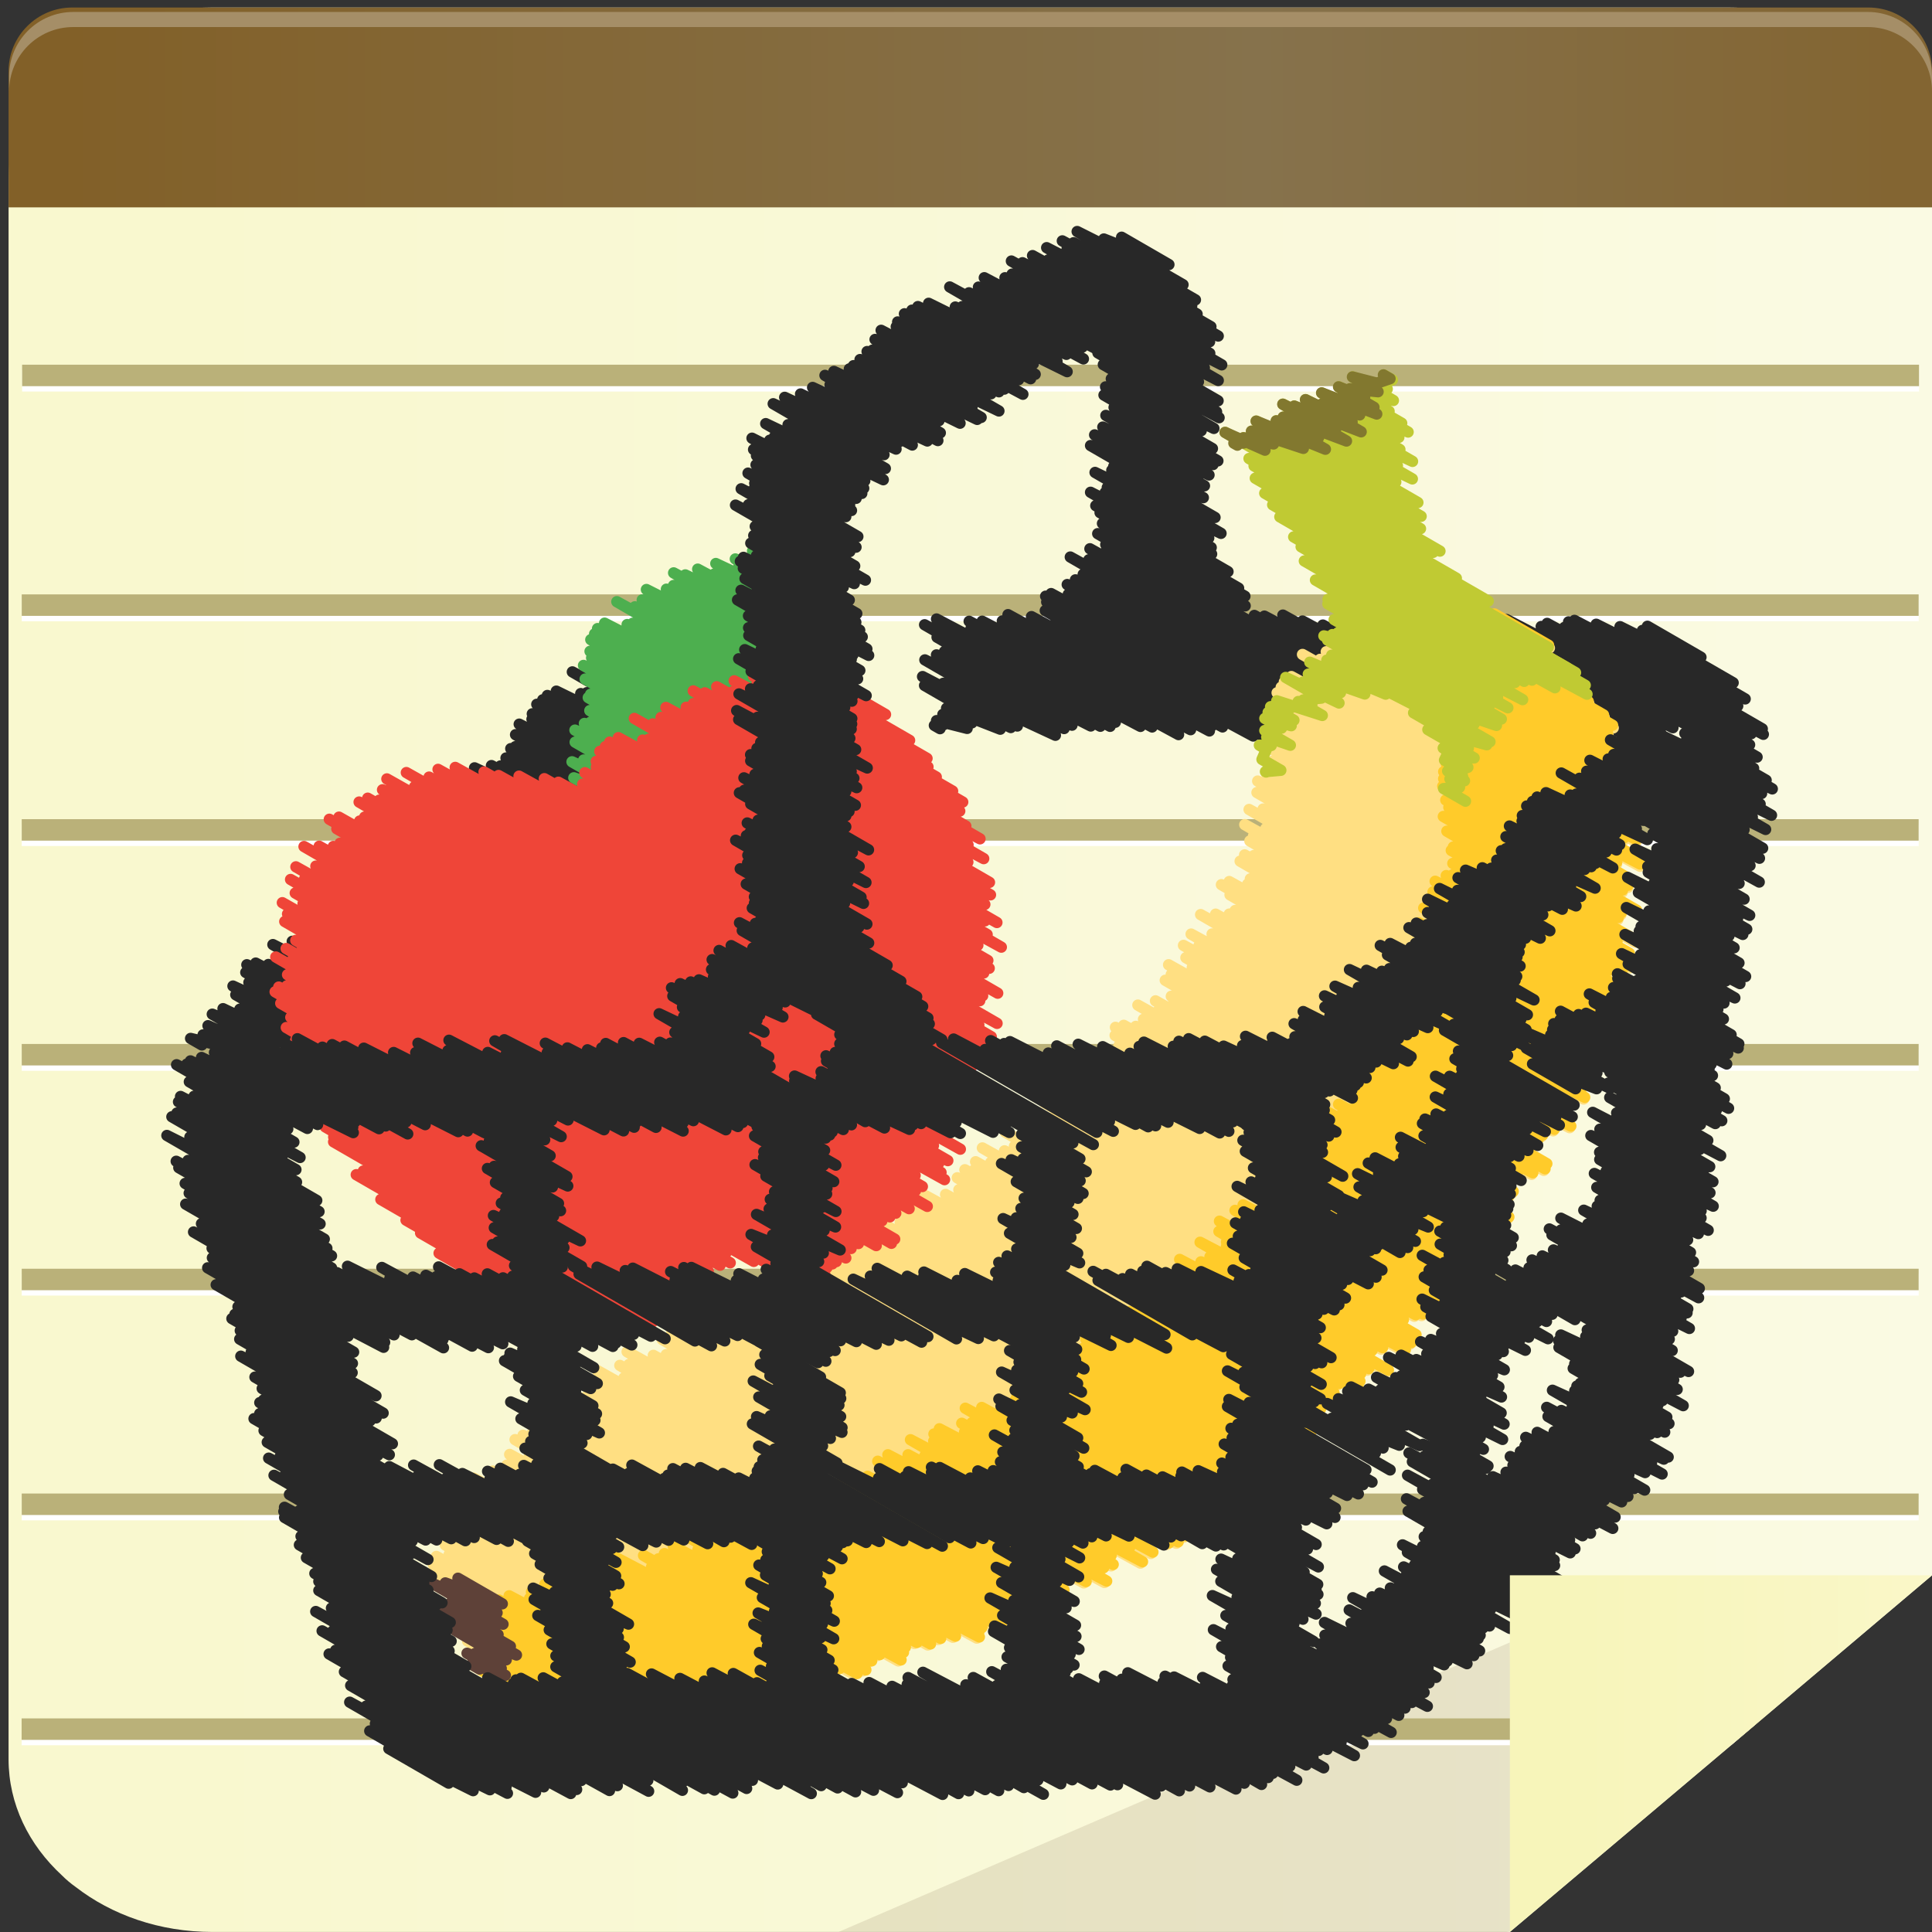 <?xml version="1.0" encoding="UTF-8"?>
<svg data-name="Layer 2" version="1.1" viewBox="0 0 512 512" xmlns="http://www.w3.org/2000/svg">
    <rect x="0" y="0" width="512" height="512" fill="#333333" stroke="none"/>
    <defs>
        <style>.cls-1 {
            stroke: #ef4538;
            }

            .cls-1, .cls-2, .cls-3, .cls-4, .cls-5, .cls-6, .cls-7, .cls-8, .cls-9, .cls-10, .cls-11, .cls-12, .cls-13 {
            fill: none;
            }

            .cls-1, .cls-2, .cls-3, .cls-6, .cls-9, .cls-11, .cls-12, .cls-13 {
            stroke-linecap: round;
            stroke-linejoin: round;
            stroke-width: 3px;
            }

            .cls-14 {
            clip-path: url(#clippath-7);
            }

            .cls-15 {
            fill: url(#linear-gradient-2);
            }

            .cls-16 {
            mask: url(#mask-1);
            }

            .cls-17 {
            fill: #fff;
            }

            .cls-18 {
            mask: url(#mask);
            }

            .cls-2 {
            stroke: #5e4138;
            }

            .cls-3 {
            stroke: #282828;
            }

            .cls-19 {
            fill: #bab179;
            }

            .cls-20 {
            fill: url(#linear-gradient-4);
            }

            .cls-5 {
            clip-path: url(#clippath-4);
            }

            .cls-21 {
            fill: url(#linear-gradient-3);
            }

            .cls-22 {
            clip-path: url(#clippath-1);
            }

            .cls-23 {
            fill: url(#linear-gradient-5);
            }

            .cls-24 {
            fill: #a58e67;
            }

            .cls-6 {
            stroke: #ffdf82;
            }

            .cls-25 {
            clip-path: url(#clippath-5);
            }

            .cls-7 {
            clip-path: url(#clippath);
            }

            .cls-8 {
            clip-path: url(#clippath-2);
            }

            .cls-26 {
            clip-path: url(#clippath-3);
            }

            .cls-9 {
            stroke: #ffcb2a;
            }

            .cls-10 {
            clip-path: url(#clippath-6);
            }

            .cls-27 {
            fill: #9b896b;
            isolation: isolate;
            opacity: .2;
            }

            .cls-11 {
            stroke: #82782f;
            }

            .cls-28 {
            fill: url(#linear-gradient);
            }

            .cls-12 {
            stroke: #c0ca33;
            }

            .cls-13 {
            stroke: #4daf4f;
            }
        </style>
        <clipPath id="clippath">
            <polygon class="cls-4" points="3.41 2.99 4.54 2.99 3.41 3.98"/>
        </clipPath>
        <clipPath id="clippath-1">
            <polygon class="cls-7" points="1.14 1 0 1 1.14 0" clip-path="url(#clippath)"/>
        </clipPath>
        <clipPath id="clippath-2">
            <polygon class="cls-4" points="3.41 2.99 4.54 2.99 3.41 3.98"/>
        </clipPath>
        <clipPath id="clippath-3">
            <polygon class="cls-8" points="1.14 1 0 1 1.14 0" clip-path="url(#clippath-2)"/>
        </clipPath>
        <linearGradient id="linear-gradient" x1="2.27" x2="512" y1="-60.58" y2="-60.58"
                        gradientTransform="translate(0 196.42) scale(1 -1)" gradientUnits="userSpaceOnUse">
            <stop stop-color="#f6f6f6" offset=".1"/>
            <stop stop-color="#fff" offset="1"/>
        </linearGradient>
        <mask id="mask" x="0" y="0" width="512" height="512" maskUnits="userSpaceOnUse">
            <g class="cls-26" clip-path="url(#clippath-3)">
                <path class="cls-28"
                      d="M512,47.69v369.8l-53.26,45.03-58.01,48.97-.59.5H56.32c-14.06,0-26.73-4.52-36.33-11.97-1.29-.92-2.48-1.92-3.56-3.01-8.81-8.12-14.16-18.92-14.16-30.8V47.69c0-2.93.3-5.78.99-8.62C8.01,17.98,29.99,1.99,56.32,1.99h401.63c20.89,0,39.1,10.13,48.01,24.86,1.98,3.26,3.56,6.7,4.55,10.38.99,3.35,1.49,6.86,1.49,10.46Z"/>
            </g>
        </mask>
        <linearGradient id="linear-gradient-2" x1="2.27" x2="512" y1="-60.58" y2="-60.58"
                        gradientTransform="translate(0 196.42) scale(1 -1)" gradientUnits="userSpaceOnUse">
            <stop stop-color="#f9f8cf" offset=".1"/>
            <stop stop-color="#fafae3" offset="1"/>
        </linearGradient>
        <clipPath id="clippath-4">
            <polygon class="cls-4" points="3.41 2.99 4.54 2.99 3.41 3.98"/>
        </clipPath>
        <clipPath id="clippath-5">
            <polygon class="cls-5" points="1.14 1 0 1 1.14 0" clip-path="url(#clippath-4)"/>
        </clipPath>
        <clipPath id="clippath-6">
            <polygon class="cls-4" points="3.41 2.99 4.54 2.99 3.41 3.98"/>
        </clipPath>
        <clipPath id="clippath-7">
            <polygon class="cls-10" points="1.14 1 0 1 1.14 0" clip-path="url(#clippath-6)"/>
        </clipPath>
        <linearGradient id="linear-gradient-3" x1="2.27" x2="512" y1="142.32" y2="142.32"
                        gradientTransform="translate(0 196.42) scale(1 -1)" gradientUnits="userSpaceOnUse">
            <stop stop-color="#f6f6f6" offset=".03"/>
            <stop stop-color="#f6f6f6" offset=".65"/>
            <stop stop-color="#f6f6f6" offset=".98"/>
        </linearGradient>
        <mask id="mask-1" x="0" y="0" width="512" height="106.2" maskUnits="userSpaceOnUse">
            <g class="cls-14" clip-path="url(#clippath-7)">
                <path class="cls-21"
                      d="M512,37.23v68.97H2.27V39.07C7.04,17.98,29.13,1.99,55.59,1.99h403.59c25.67,0,47.25,15.07,52.82,35.24Z"/>
            </g>
        </mask>
        <linearGradient id="linear-gradient-4" x1="2.27" x2="512" y1="28.47" y2="28.47" gradientUnits="userSpaceOnUse">
            <stop stop-color="#826028" offset=".03"/>
            <stop stop-color="#86724c" offset=".65"/>
            <stop stop-color="#836532" offset=".98"/>
        </linearGradient>
        <linearGradient id="linear-gradient-5" x1="400.13" x2="512" y1="-268.31" y2="-268.31"
                        gradientTransform="translate(0 196.42) scale(1 -1)" gradientUnits="userSpaceOnUse">
            <stop stop-color="#f7f5ba" offset=".11"/>
            <stop stop-color="#faf7c8" offset="1"/>
        </linearGradient>
    </defs>
    <g>
        <g id="SVG ID">
            <g class="cls-22" clip-path="url(#clippath-1)">
                <g class="cls-18" mask="url(#mask)">
                    <path class="cls-28"
                          d="M512,47.69v369.8l-53.26,45.03-58.01,48.97-.59.5H56.32c-14.06,0-26.73-4.52-36.33-11.97-1.29-.92-2.48-1.92-3.56-3.01-8.81-8.12-14.16-18.92-14.16-30.8V47.69c0-2.93.3-5.78.99-8.62C8.01,17.98,29.99,1.99,56.32,1.99h401.63c20.89,0,39.1,10.13,48.01,24.86,1.98,3.26,3.56,6.7,4.55,10.38.99,3.35,1.49,6.86,1.49,10.46Z"/>
                </g>
            </g>
        </g>
        <path class="cls-15"
              d="M512,47.69v369.8l-53.26,45.03-58.01,48.97-.59.5H56.32c-14.06,0-26.73-4.52-36.33-11.97-1.29-.92-2.48-1.92-3.56-3.01-8.81-8.12-14.16-18.92-14.16-30.8V47.69c0-2.93.3-5.78.99-8.62C8.01,17.98,29.99,1.99,56.32,1.99h401.63c20.89,0,39.1,10.13,48.01,24.86,1.98,3.26,3.56,6.7,4.55,10.38.99,3.35,1.49,6.86,1.49,10.46Z"/>
        <polygon class="cls-27" points="400.13 435.26 222.24 511.98 399.34 511.98 400.13 511.77 400.73 511.57"/>
        <rect class="cls-17" x="5.76" y="218.51" width="502.7" height="5.69"/>
        <rect class="cls-19" x="5.76" y="217.09" width="502.7" height="5.69"/>
        <rect class="cls-17" x="5.76" y="158.94" width="502.7" height="5.69"/>
        <rect class="cls-19" x="5.76" y="157.52" width="502.7" height="5.69"/>
        <rect class="cls-17" x="5.76" y="278.08" width="502.7" height="5.69"/>
        <rect class="cls-19" x="5.76" y="276.66" width="502.7" height="5.69"/>
        <rect class="cls-17" x="5.76" y="337.65" width="502.7" height="5.69"/>
        <rect class="cls-19" x="5.76" y="336.23" width="502.7" height="5.69"/>
        <rect class="cls-17" x="5.76" y="397.22" width="502.7" height="5.69"/>
        <rect class="cls-19" x="5.76" y="395.8" width="502.7" height="5.69"/>
        <polygon class="cls-17" points="465.47 456.81 458.74 462.51 5.73 462.51 5.73 456.81"/>
        <polygon class="cls-19" points="467.15 455.39 460.42 461.08 5.73 461.08 5.73 455.39"/>
        <rect class="cls-17" x="5.86" y="98.07" width="502.7" height="5.69"/>
        <rect class="cls-19" x="5.86" y="96.65" width="502.7" height="5.69"/>
        <g>
            <g class="cls-25" clip-path="url(#clippath-5)">
                <g class="cls-16" mask="url(#mask-1)">
                    <path class="cls-21"
                          d="M512,37.23v68.97H2.27V39.07C7.04,17.98,29.13,1.99,55.59,1.99h403.59c25.67,0,47.25,15.07,52.82,35.24Z"/>
                </g>
            </g>
        </g>
        <path class="cls-20"
              d="M19.15,1.99h475.98c9.31,0,16.88,7.56,16.88,16.88v36.08H2.27V18.87C2.27,9.55,9.83,1.99,19.15,1.99Z"/>
        <path class="cls-24"
              d="m495.01 3.17h-475.59c-9.39 0-17 7.61-17 17v4c0-9.39 7.61-17 16.99-17h475.59c9.39 0 16.99 7.61 16.99 17v-4c0-9.39-7.61-17-16.99-17z"/>
        <polyline class="cls-3"
                  points="436.58 165.97 450.77 174.17 435.27 167.07 459.3 180.94 429.32 166.07 462.49 185.22 423.01 165.43 460.51 187.09 417.24 164.41 467.02 193.15 415.69 164.8 467.3 194.6 414.6 166.27 461.13 193.13 410 165.21 459.02 193.51 408.44 166.03 458.18 194.76 399.26 164.19 451.69 194.47 395.98 165.51 443.34 192.85 389.84 165.32 440.15 194.37 380.16 162.63 437.36 195.65 381.16 166.09 433.44 196.28 376.56 166.55 419.71 191.47 369.18 165.48 417.54 193.4 363.39 164.79 410.3 191.88 361.35 166.57 406.8 192.81 354.15 164.61 400.36 191.28 355.18 166.39 402.82 193.89 350.57 165.65 395.92 191.83 345.18 164.58 396.14 194 339.97 163.01 393 193.63 335.07 163.28 388.26 193.99 332.41 163.1 385.65 193.84"/>
        <polyline class="cls-3"
                  points="293.87 93.83 323.07 110.69 290.97 93.52 317.49 108.83 292.4 96.62 321.69 113.53 294.51 100.38 318.33 114.14 292.99 102.53 321.3 118.87 292.57 104.7 322.75 122.13 295.24 107.97 321.46 123.11 293.07 110.09 320.4 125.87 295.36 112.64 317.93 125.67 292.26 113.18 319.19 128.74 290.09 115.25 318.89 131.88 289.01 118.08 321.99 137.13 295.15 123.61 320.41 138.19 294.64 124.63 323.58 141.34 290.2 125.2 320.32 142.59 293.44 129.2 320.98 145.1 292.88 130.53 321.09 146.82 289.01 130.46 325.43 151.49 290.4 134.01 328.24 155.86 291.53 135.85 329.91 158.01 292.17 138.72 329.98 160.55 290.91 141.43 380.92 193.39 293.04 144.31 374.47 191.32 293.2 145.84 375.06 193.11 288.84 145.43 369.78 192.16 288.56 148.35 365.72 192.91 283.64 147.62 364.92 194.55 287.06 152.21 357.44 192.85 285 153.67 349.94 191.16 282.83 154.91 347.23 192.08 283.11 157.5 345 193.24 278.56 157.31 340.53 193.09 277.11 158 338.91 193.68 277.39 159.54 337.2 194.07 277.01 161.81 334.13 194.78 279.79 164.84 332.12 195.05 273.35 163.41 323.98 192.64 274.61 165.54 321.11 192.4 267.13 162.89 320.5 193.7 265.63 164.56 315.52 193.37 260.29 164.63 312.33 194.67 256.84 164.65 305.32 192.65 257.32 166.57 302.23 192.5 248.19 164.04 295.57 191.4 248.25 165.95 294.19 192.48 245.03 165.57 291.61 192.46 248.33 168.87 289.06 192.39 250.3 172.67 284.09 192.18 248.18 173.55 282 193.07 245.1 174.88 279.69 194.85 250 181.08 269.6 192.4 244.49 179.3 267.88 192.8 245.02 181.65 265.08 193.24 250.85 187.69 257.56 191.56 249.87 189.32 256.3 193.03 248.19 190.98 250.06 192.06 247.62 192.24 249.12 193.1"/>
        <polyline class="cls-3"
                  points="297.24 62.87 309.77 70.11 292.53 63.34 313.51 75.45 285.46 61.36 316.8 79.46 287.6 64.69 315.82 80.99 284.51 64.33 317.24 83.23 281.53 63.84 320.9 86.57 282.8 65.93 322.84 89.05 277.38 65.64 320.55 90.57 277.77 68.91 320.6 93.64 273.64 67.74 323.77 96.68 270.97 69.63 319.16 97.45 268.03 69.18 322.85 100.83 268.22 72.65 317.6 101.16 266.33 73.61 322.8 106.21 260.85 73.6 322.4 109.13 259.3 76.09 286.84 91.98 256.79 77.6 287.11 95.11 251.69 76.05 282.61 93.9 255.01 81.25 280.12 95.75 253.16 81.37 282.8 98.49 246.1 80.38 273.85 96.4 243.25 81.25 274.33 99.19 241.67 82.2 273.12 100.36 239.69 83.16 269.93 100.62 237.89 85.32 271.07 104.48 237.52 86.58 266.15 103.11 237.47 88.08 264.73 103.82 233.51 87.54 262.63 104.35 231.9 89.96 264.72 108.91 231.24 92.79 257.58 108 229.79 93.17 260.01 110.62 227.92 95.29 244.78 105.03 226.18 96.91 229.45 98.79"/>
        <polyline class="cls-3"
                  points="194.84 163.5 197.13 164.83 193.06 165.66 195.74 167.21 186.52 163.99 197.31 170.22 188.81 167.41 195.16 171.07 185.71 167.03 195.99 172.97 182.66 166.5 199.25 176.08 183.79 168.52 200.85 178.37 177.99 168.01 198.13 179.64 177.83 170.96 198.04 182.63 173.54 169.7 201.21 185.67 170.43 171.33 196.59 186.43 167.38 170.82 200.28 189.81 167.39 174.19 195.03 190.14 165.48 175.14 198.6 194.25 160.09 175.17 193.6 194.52 158.78 177.8 187.3 194.27 156.59 179.5 186.84 196.96 151.68 178.06 182.11 195.62 155.53 183.57 179.29 197.29 153.9 183.81 181.93 200 147.43 183.16 173.04 197.94 145.06 184.31 173.73 200.85 143.83 185.46 172.75 202.16 142.26 186.65 169.9 202.61 141.07 189.17 171.65 206.83 140.98 190.59 167.01 205.63 141.22 192.26 165.89 206.5 137.6 191.91 164.12 207.22 136.63 194.7 166.85 212.15 136.57 197.88 160.32 211.59 135.36 198.4 162.98 214.35 134.1 200.88 161.71 216.82 132.63 202.99 158.05 217.67 130.24 202.89 154.27 216.76 125.76 203.49 152.83 219.12 123.73 205.47 154.67 223.33 123.57 208.8 152.08 225.27 118.76 208.3 147.51 224.89 122.08 212.69 144.66 225.73 115.57 211.12 142.99 226.95 117.23 213.71 141.45 227.69 115.5 214.63 141.11 229.41 115.34 217.8 138.24 231.02 112.47 217.38 137.08 231.59 110.5 218.58 140.65 235.99 112.2 222.69 132.6 234.47 110.93 223.77 135.9 238.19 105.43 222.73 132.91 238.59 102.79 223.23 133.02 240.68 104.69 225.7 133.63 242.41 105.17 229.34 125.08 240.84 103.14 230.03 126.63 243.59 99.03 229.76 124.44 244.43 94.51 229.56 127.14 248.39 96.82 234.26 121.85 248.72 90.6 233.91 117.97 249.71 92.31 236.76 116.26 250.59 87.78 236.45 114 251.59 87.91 239.41 117.32 256.38 89.33 241.83 116.47 257.5 89.7 243.32 111.47 255.89 82.56 240.85 112.56 258.18 82.92 243.25 108.04 257.75 80.97 244.56 106.42 259.25 82.11 248.53 105.69 262.14 81.92 250.84 103.86 263.51 77.45 249.47 103.25 264.37 78.18 251.65 102.6 265.75 72.32 250.33 103.1 268.1 75.27 253.64 97.37 266.4 73.48 253.89 96.16 266.99 71.12 255.6 94.82 269.28 67.77 255.23 93.74 270.22 65.42 255.67 94.03 272.19 65.14 257.7 94.36 274.57 65.96 260.36 91.1 274.87 61.74 261.32 86.86 275.82 62.49 263.62 83.86 275.95 63.56 267.45 83.83 279.16 59.1 267.31 74.36 276.12 56.26 268.77 72.96 278.41 58.95 272.16 70.53 278.85 55.12 271.82 65.22 277.65 53.82 274.26 58.88 277.18 50.51 275.2 53.5 276.92"/>
        <path class="cls-6"
              d="m396.02 163.31 14.58 8.42-20.93-8.9 25.95 14.98-33.99-17.52 37.94 21.91-36.73-19.11 36.41 21.02-40.15-21.76 42 24.25-45.55-25.07 49.59 28.63-48.99-26.92 51.37 29.66-57.85-30.56 56.5 32.62-56.18-29.39 57.27 33.06-61.41-34.25 64.99 37.52-67.86-35.75 64.22 37.08-67.24-37.57 71.23 41.13-71.25-37.77 66.68 38.5-68.69-37.61 74.24 42.86-79.91-42.99 79.94 46.16-80.73-43.22 79.05 45.64-80.68-43.62 83.76 48.36-88.42-49.66 85.21 49.2-80.8-43.36 81.31 46.94-82.74-46.58 86.48 49.93-92.41-50.27 86.18 49.75-88.05-48.32 90.7 52.36-91.52-50.97 91.87 53.04-92.96-51.57 91.48 52.82-91.84-49.82 95.52 55.15-95.19-53.48 91.4 52.77-90.71-50.84 90.44 52.22-93.51-52.25 92.71 53.53-92.5-50.05 97.02 56.01-95.78-52.09 90.89 52.47-91.57-51.65 94.83 54.75-94.53-51.37 94.81 54.74-94.61-51.66 92.33 53.3-93.91-52.95 90.71 52.37-93.14-50.57 93.11 53.76-93.3-50.72 96.48 55.71-94.85-51.34 93.67 54.08-97.39-53.96 93.71 54.11-89.27-49.06 87.38 50.45-92.96-51.48 92.13 53.19-89.8-50.22 88.86 51.3-89.84-49.95 90.2 52.08-89.16-48.21 87.45 50.49-89.88-50.66 89.14 51.47-90.33-49.81 94.7 54.68-92-49.98 84.98 49.06-85.69-47.67 89.58 51.72-94.46-52.41 92.15 53.2-94.22-52.37 94.95 54.82-92.67-52.13 93.7 54.1-92.34-49.95 84.8 48.96-86.37-48.01 88.45 51.07-92.06-51.05 90.46 52.23-94.43-52.11 97.79 56.46-94.75-51.33 90.37 52.17-95.93-52.14 92.88 53.62-90.8-50.56 89.56 51.71-93.66-51.77 91.96 53.1-91.32-49.85 95.32 55.03-93.63-52.45 93.16 53.78-92.57-52.17 87.86 50.73-94.73-53.04 96.2 55.54-95.5-52.95 91.45 52.8-93.03-51.28 91.94 53.08-90.34-48.84 90.29 52.13-90.16-49.63 88.81 51.28-93.13-52.56 92.76 53.55-91.82-51.25 91.5 52.83-97.11-54.01 97.99 56.58-94.86-53.15 89.43 51.63-91.07-51.3 90.1 52.02-92.15-50.14 91.34 52.73-94.53-53.01 93.71 54.1-95.9-53.57 96.49 55.71-96.58-53.57 97.27 56.16-96.28-53.4 93.35 53.89-97.32-52.79 93.92 54.23-93.07-51.87 92.31 53.3-91.18-49.43 94.99 54.84-99.54-55.03 92.95 53.67-96.06-52.37 98.31 56.76-95.88-53.51 95.61 55.2-99.75-55.72 96.63 55.79-95.49-51.95 90.8 52.42-98.01-53.73 97.99 56.58-98.08-55.22 97.72 56.42-99.97-56.43 98.07 56.62-96.29-52.4 93.02 53.71-99.3-55.28 102.64 59.26-103.01-56.68 101.78 58.76-99.89-56.04 96.56 55.75-96.66-54.63 98.4 56.81-105.64-58.04 99.6 57.5-97.18-53.78 94.39 54.5-97.02-53.28 101.34 58.51-107.21-59.28 102 58.89-99.79-55.04 97.64 56.37-101.65-56.56 101.45 58.57-101.77-56.44 101.59 58.65-104.11-58.66 98.76 57.02-100.77-54.89 99.45 57.42-99.03-54.24 99.53 57.46-103.05-56.22 98.99 57.15-104.28-56.8 101.52 58.61-104.47-58.72 103.77 59.91-102.75-56.29 103.53 59.77-108.02-59.49 107.7 62.18-105.91-59.39 100.14 57.81-102.24-57.38 99.6 57.5-105.77-57.93 103.76 59.91-104.51-57.58 107.19 61.89-111.36-61.88 108.28 62.52-109.1-61.72 110.14 63.59-110.07-60.53 103.97 60.03-105.48-57.7 105.63 60.98-106.8-59.48 103.78 59.92-109.85-61.72 108.61 62.71-105.23-59.2 106.47 61.47-109.02-60.72 102.57 59.22-108.03-59.2 108.52 62.65-109.48-60.46 103.44 59.72-104.42-58.53 108.25 62.5-109.61-61.11 106.79 61.65-108.84-60.88 106.44 61.45-111.55-62.38 109.67 63.32-114.11-63.16 115.34 66.59-113.65-62.78 111.58 64.42-114.3-64.3 111.85 64.58-111.12-62.27 106.07 61.24-112.76-62.1 113.53 65.55-114.96-64.16 108.85 62.84-108.89-60.93 112.24 64.8-118.36-65.15 110.03 63.52-106.18-59.26 106.72 61.62-111.13-61.83 108.58 62.69-113.85-62.64 114.65 66.19-117.21-64.41 111.75 64.52-110.67-60.5 104.6 60.39-108.02-60.19 108.21 62.48-115.16-63.44 114.58 66.15-114.1-62.77 110.43 63.75-112.84-63.51 110.38 63.73-109.28-60.43 108.05 62.38-115.1-64.3 108.28 62.51-107.54-60.68 111.53 64.39-114.11-62.87 108.26 62.5-110.46-62.48 110.59 63.85-107.22-60.66 105.32 60.81-107.34-60.63 103.98 60.03-106.79-60.01 106.75 61.63-105.26-59.59 104.59 60.39-105.66-59.29 105.64 60.99-111.83-61.13 105.5 60.91-104.63-57.54 100.69 58.13-105.87-58.11 103.15 59.55-101.96-57.19 98.38 56.8-101.41-55.52 98.32 56.76-100.6-56.41 100.09 57.79-102.2-56.64 101.56 58.64-97.76-54.57 92.1 53.17-97.33-53.31 95.18 54.95-95.96-52.11 94.4 54.5-94.84-52.46 92.51 53.41-95.75-53.88 91.07 52.58-88-49.03 84.53 48.8-92.69-50.48 89.65 51.76-90.16-50.54 87.78 50.68-83.86-46.79 81.94 47.31-84.06-46.84 81.09 46.82-81.9-44.09 82.3 47.52-82.17-44.84 75.72 43.72-79.25-42.78 77.91 44.98-76.84-42.77 73.37 42.36-78.58-42.68 77.64 44.82-77.39-41.89 72.69 41.97-73.4-41.02 69.5 40.13-68.47-37.61 66.3 38.28-69.7-37.75 66.28 38.27-67.02-36.01 62.69 36.19-60.62-33.72 57.75 33.34-59.74-33 60.66 35.02-57.87-31.55 52.24 30.16-49.09-26 44.01 25.41-45.38-24.59 42.77 24.69-40.28-21.44 37.99 21.93-37.15-18.38 34.27 19.79-33.23-17.7 28.27 16.32-26.48-11.86 18.18 10.49-16.89-7.55 1.76 1.02"/>
        <path class="cls-9"
              d="M396.04,162.71l14.34,8.28-20.26-8.52,25.25,14.58-32.96-16.92,36.94,21.33-35.33-18.3,35.02,20.22-38.4-20.75,40.26,23.25-41.4-22.67,45.45,26.24-42.18-22.99,44.58,25.74-46.17-23.82,44.84,25.89-40.82-20.52,41.92,24.2-44.62-24.55,48.2,27.83-47.06-23.74,43.44,25.08-45.04-24.75,49.04,28.31-45.27-22.78,40.73,23.52-40.5-21.33,46.06,26.59-48.35-24.77,48.41,27.95-46.62-23.53,44.97,25.96-44.65-22.82,47.74,27.56-51.54-28.36,48.34,27.91-42.01-20.96,42.52,24.55-43.3-23.81,47.06,27.17-51.39-26.59,45.17,26.08-45.85-23.96,48.51,28.01-48.52-26.14,48.88,28.22-49.12-26.26,47.65,27.51-46.85-23.84,50.54,29.18-49.73-27.24,45.96,26.53-44.81-24.34,44.55,25.72-47.16-25.49,46.36,26.77-45.42-22.87,49.96,28.85-48.25-24.65,43.38,25.04-43.93-24.14,47.19,27.25-46.78-23.81,47.07,27.18-47.05-24.2,44.78,25.85-46.54-25.6,43.35,25.03-46.29-23.53,46.27,26.72-46.84-23.89,50.03,28.88-48.66-24.67,47.5,27.42-51.33-27.37,47.66,27.52-43.3-22.52,41.41,23.91-47.03-24.97,46.2,26.67-43.89-23.71,42.96,24.8-43.93-23.44,44.3,25.57-43.22-21.69,41.51,23.97-43.93-24.13,43.2,24.94-44.32-23.25,48.7,28.11-45.9-23.36,38.88,22.45-39.54-21.02,43.44,25.08-48.23-25.71,45.92,26.51-47.91-25.63,48.65,28.09-46.31-25.36,47.33,27.33-45.82-23.09,38.28,22.1-39.77-21.11,41.86,24.17-45.37-24.08,43.77,25.27-47.61-25.08,50.99,29.44-47.78-24.21,43.4,25.06-48.8-24.93,45.75,26.41-43.58-23.3,42.34,24.44-46.33-24.44,44.63,25.77-43.84-22.44,47.85,27.62-46.08-24.99,45.61,26.33-44.96-24.68,40.25,23.24-47.05-25.51,48.51,28.01-47.71-25.36,43.66,25.21-45.14-23.63,44.04,25.43-42.29-21.1,42.24,24.39-42-21.83,40.67,23.48-44.93-24.73,44.55,25.72-43.54-23.38,43.22,24.96-48.75-26.08,49.63,28.65-46.44-25.2,41,23.67-42.6-23.31,41.63,24.03-43.55-22.08,42.74,24.68-45.87-24.92,45.06,26.01-47.18-25.44,47.76,27.58-47.77-25.39,48.46,27.98-47.39-25.18,44.46,25.67-48.3-24.49,44.91,25.93-43.99-23.53,43.23,24.96-41.97-21.01,45.78,26.43-50.23-26.57,43.65,25.2-46.62-23.82,48.87,28.22-46.34-24.91,46.08,26.6-50.11-27.06,46.99,27.13-45.66-23.18,40.98,23.66-48-24.87,47.99,27.71-47.98-26.3,47.63,27.5-49.78-27.46,47.89,27.65-45.88-23.29,42.61,24.6-48.74-26.09,52.08,30.07-52.22-27.36,51,29.44-48.99-26.65,45.65,26.36-45.66-25.19,47.4,27.37-54.4-28.46,48.36,27.92-45.74-24.08,42.96,24.8-45.35-23.45,49.67,28.68-55.31-29.32,50.11,28.93-47.67-24.94,45.52,26.28-49.34-26.36,49.15,28.37-49.26-26.12,49.08,28.34-51.47-28.26,46.12,26.63-47.84-24.33,46.52,26.86-45.84-23.53,46.35,26.76-49.58-25.36,45.52,26.28-50.52-25.76,47.76,27.58-50.57-27.6,49.87,28.79-48.6-25.03,49.39,28.51-53.63-28.09,53.32,30.78-51.39-27.91,45.61,26.33-47.58-25.83,44.94,25.95-50.87-26.23,48.86,28.21-49.4-25.76,52.09,30.07-56.07-29.96,53.01,30.6-53.73-29.75,54.77,31.62-54.49-28.44,48.39,27.94-49.7-25.49,49.84,28.77-50.87-27.2,47.86,27.63-53.83-29.38,52.59,30.36-49.12-26.81,50.37,29.08-52.79-28.26,46.34,26.75-51.64-26.64,52.14,30.1-52.96-27.84,46.92,27.09-47.83-25.86,51.67,29.83-52.94-28.4,50.12,28.94-52.1-28.12,49.71,28.7-54.76-29.59,52.88,30.53-57.24-30.33,58.48,33.77-56.73-29.92,54.67,31.56-57.36-31.42,54.92,31.71-54.17-29.39,49.12,28.36-55.8-29.22,56.58,32.67-58.02-31.29,51.91,29.97-51.97-28.07,55.33,31.94-61.49-32.32,53.17,30.7-49.36-26.46,49.91,28.81-54.36-29.06,51.83,29.92-57.18-29.92,57.98,33.47-60.66-31.76,55.22,31.88-54.33-27.97,48.27,27.87-51.87-27.78,52.06,30.06-59.32-31.21,58.75,33.92-58.66-30.76,55,31.76-57.65-31.65,55.19,31.86-54.53-28.82,53.31,30.78-60.74-32.92,53.92,31.13-53.47-29.46,57.46,33.17-60.69-32.02,54.83,31.66-57.32-31.81,57.47,33.18-54.39-30.16,52.49,30.31-54.85-30.32,51.49,29.73-54.73-29.95,54.7,31.58-53.53-29.72,52.86,30.52-54.41-29.7,54.39,31.4-61.62-32.14,55.3,31.93-55.35-29.09,51.42,29.69-57.65-30.27,54.95,31.73-54.38-29.72,50.8,29.33-54.98-28.72,51.9,29.97-54.86-30,54.36,31.38-57.46-30.81,56.82,32.8-53.83-29.21,48.18,27.82-54.72-28.71,52.58,30.36-54.93-28.42,53.39,30.82-54.96-29.44,52.64,30.39-56.59-31.28,51.93,29.98-49.79-26.97,46.32,26.74-56.14-29.38,53.11,30.66-54.47-29.93,52.1,30.08-49.12-26.74,47.21,27.26-50.33-27.37,47.37,27.35-50.14-25.76,50.56,29.19-52.09-27.47,45.65,26.36-51.16-26.56,49.84,28.77-49.86-27.19,46.4,26.79-53.52-28.21,52.58,30.36-54.4-28.62,49.72,28.71-51.47-28.36,47.59,27.48-48.07-25.83,45.91,26.51-51.35-27.16,47.94,27.68-50.65-26.56,46.35,26.76-45.13-24.77,42.27,24.41-45.45-24.75,46.4,26.79-45.11-24.17,39.48,22.79-38.2-19.72,33.15,19.14-35.82-19.06,33.23,19.19-32.21-16.77,29.95,17.29-31.58-15.16,28.92,16.7-29.07-15.3,24.25,14-25.21-11.13,17.48,10.09-18.21-7.67.94.54"/>
        <path class="cls-12"
              d="M375.03,175.51l19.72,11.39-12.52-5.37,15.63,9.02-14.38-5.87,13.09,7.56-12.6-4.27,6.7,3.87-7.68-2.12,11.87,6.85-10.83-4.96,9.98,5.76-6.95-1.92,2.02,1.17-3.53-.44,3.58,2.07-1.86.65,3.39,1.96-6.1-.07,4.44,2.56-3.44,1.23,2.04,1.18-1.79,2.32.98.57-4.22.33,5.8,3.35"/>
        <path class="cls-12"
              d="M366.67,99.35l2.31,1.33-4.02.86,2.67,1.54-9.17-3.19,10.8,6.24-8.41-2.76,6.36,3.67-9.41-4.01,10.32,5.96-13.32-6.46,16.66,9.62-15.47-7.57,17.17,9.91-22.86-10.36,20.4,11.78-20.45-8.76,20.73,11.97-24.97-13.2,28.32,16.35-31.31-14.65,27.3,15.76-30.32-16.26,34.28,19.79-34.17-16.37,29.78,17.19-31.64-16.21,37.5,21.65-42.82-21.57,43.68,25.22-44.92-22.55,44.75,25.83-46.87-24.1,52.03,30.04-56.91-31.46,55.09,31.8-48.78-24.87,54.94,31.72-53.6-29.76,62.06,35.83-61.74-32.57,77.64,44.83-75.13-40.86,82.36,47.55-80.26-44.47,82.83,47.82-80.93-44.63,81.4,47-77.73-41.68,69.23,39.97-67.26-37.36,61.19,35.33-58.92-32.49,56.84,32.82-58.26-31.9,55.79,32.21-52.84-27.15,54.9,31.69-51.58-26.57,44.94,25.95-44.97-24.75,47.69,27.53-46.03-23.37,14.72,8.5-13.76-4.98,6.22,3.59-7.65-3.14,2.47,1.43-4.72-1.09,2.61,1.51"/>
        <path class="cls-12"
              d="M375.43,188l13.51,7.8-14.32-6.9,8.68,5.01-4.9-.56,9,5.19-4.93-.3,1.46.84-1.12,2.37,3.95,2.28-3.12.61,4.46,2.57-3.86-.5,1.94,1.12-.56,3.05.42.24"/>
        <path class="cls-12"
              d="M376.6,160.78l10.24,5.91-14.17-5,12.64,7.3-19.27-9.02,20.74,11.98-18.18-8.4,15.94,9.2-18.76-9.41,19.53,11.27-22.29-11.64,25.49,14.72-24-12.5,25.54,14.75-30.51-14.77,27.66,15.97-26.86-12.46,26.63,15.38-30.52-16.41,33.64,19.42-35.62-17.14,30.86,17.81-33.5-18.09,37.13,21.44-36.05-17.45,30.64,17.69-31.93-16.38,15.59,9-20.1-8.46,14.58,8.42-14.98-5.26,8.53,4.92-9.96-2.79,9.57,5.52-14.13-6.77,9.48,5.47-4.83.5,2.29,1.32-3.62-.91,6.38,3.69-12.06-3.88,3.53,2.04-5.17-.47,6.18,3.57-6.83-2.07,6.11,3.53-6.98-1.93,4.44,2.56-4.45.64,6.76,3.9-6.25-2.14,1.94,1.12-1.06.92.31.18-3.14-.08,1.86,1.08-1.17,2.68,4.99,2.88-4.07.36.18.1"/>
        <path class="cls-2"
              d="m121.36 418.25 11.75 6.78-15.1-5.54 13.72 7.92-17.25-7.85 18.82 10.87-13.69-5.81 11.55 6.67-12.83-5.98 13.66 7.88-14.6-7.2 17.86 10.31-14.11-6.79 15.72 9.08-16.23-6.53 13.52 7.81-8.22-1.7 6.9 3.98-9.06-4.02 10.15 5.86-8.94-2.89 2.1 1.21"/>
        <path class="cls-11"
              d="M366.62,99.35l1.75,1.01-3.46,1.18.06.03-6.56-1.68,6.79,3.92-4.4-.44.92.53-3.98-.88,3.9,2.25-6.91-2.76,9.38,5.42-8.19-3.37,8.93,5.16-14.61-5.6,10.1,5.83-10.14-2.81,8.12,4.69-12.36-5.92,14.76,8.52-17.75-6.82,10.96,6.33-13.98-6.82,16.88,9.75-16.77-6.32,9.38,5.41-11.23-4.43,13.03,7.52-18.35-7.45,12.51,7.22-13.75-4.55,5.86,3.38-7.98-1.64,5.7,3.29-10.58-4.71,4.88,2.82-2.54.03.93.53"/>
        <path class="cls-13"
              d="M208.62,146.04l2.6,1.5-4.87.37,4.08,2.36-10.99-4.24,12.87,7.43-10.9-4.2,9,5.19-12.32-5.69,13.28,7.67-16.5-8.3,19.85,11.46-18.89-9.55,20.56,11.87-26.69-12.57,24.02,13.87-24.45-11.07,24.27,14.01-28.64-15.32,31.74,18.32-35.03-16.79,30.07,17.36-33.16-17.9,36.68,21.18-36.7-17.83,30.86,17.82-32.75-16.85,37.49,21.65-42.79-21.56,41.57,24-42.68-21.25,39.57,22.85-41.52-21.01,43.26,24.98-48.04-26.34,44.18,25.51-39.97-19.79,38.86,22.44-40.34-22.1,43.48,25.1-49.45-25.47,41.56,24-43.43-22.56,44.64,25.77-45.42-24.36,44.68,25.8-45.69-24.28,42.96,24.8-43.16-21.71,44.82,25.88-44.4-24.16,39.66,22.9-38.86-20.91,37.57,21.69-40.52-21.66,38.52,22.24-38.09-18.63,40.18,23.2-38.74-19.16,31.38,18.12-31.99-17.25,34.27,19.79-33.86-16.34,31.44,18.15-31.25-15.07,26.3,15.18-27.93-14.85,23.53,13.59-26.03-11.83,22.84,13.19-22.78-10,22.62,13.06-20.36-8.33,15.22,8.79-18.32-8.31,11.82,6.82-6.53-1.29,1.3.75-6.11-2.04,3.32,1.91"/>
        <path class="cls-1"
              d="m218.84 180.2 15.83 9.14-22.08-9.57 28.46 16.43-36.2-18.79 40.82 23.57-39.24-20.56 39.49 22.8-42.95-23.38 45.15 26.07-48.43-26.73 52.76 30.46-51.81-28.55 54.49 31.46-60.56-32.12 59.77 34.51-60.09-31.65 61.7 35.62-66.01-36.9 69.77 40.28-72.93-38.68 69.76 40.28-72.82-40.79 76.97 44.44-76.95-41.07 72.75 42-74.64-41.04 80.37 46.4-85.74-46.35 86.01 49.66-87.3-47.01 85.8 49.54-87.97-47.83 91.17 52.63-96.08-54.08 92.91 53.64-89.07-48.14 89.65 51.76-91.28-51.52 95.04 54.87-101.49-55.51 95.27 55-97.57-53.82 100.22 57.86-101.37-56.66 101.73 58.73-103.19-57.48 101.73 58.73-102.68-56.08 106.39 61.43-106.35-59.93 102.6 59.23-102.21-57.48 101.97 58.87-105.41-59.12 104.64 60.42-105.22-57.39 109.81 63.4-116.24-63.9 111.41 64.32-115.14-65.26 118.43 68.38-125.14-69.05 125.49 72.45-130.92-72.62 128.69 74.3-132.53-75.24 129.35 74.68-136.99-75.89 137.01 79.1-141.56-78.58 144.79 83.59-147.17-81.54 146.02 84.31-152.04-85.51 148.37 85.66-146.18-81.92 144.29 83.3-151.64-85.36 150.8 87.06-149.67-84.78 148.72 85.86-151-85.26 151.33 87.37-152.2-84.61 150.44 86.86-153.5-87.39 152.75 88.19-155.03-87.17 159.33 91.99-157.86-88.01 150.73 87.03-152.05-85.98 155.86 89.99-161.35-91.02 158.93 91.76-161.48-91.2 162.1 93.59-160.11-91.07 161.04 92.98-160.21-89.13 152.42 88-154.18-87.16 156.09 90.12-159.84-90.18 158.04 91.24-162.06-91.16 165.17 95.36-162.03-90.17 157.22 90.77-162.51-90.58 158.97 91.78-156.66-88.58 155.11 89.55-158.83-89.4 156.7 90.47-155.46-86.88 158.85 91.71-156.78-88.91 155.92 90.02-155.01-88.22 149.98 86.59-156.38-88.63 157.38 90.87-156-87.88 151.28 87.34-152.02-85.34 150.08 86.65-147.16-81.65 145.76 84.15-144.57-81.04 142.04 82.01-145.79-82.96 144.75 83.57-142.95-80.77 141.54 81.72-146.08-82.28 145.48 83.99-141.46-80.06 134.65 77.74-135.55-76.98 133.29 76.95-133.46-73.99 128.39 74.13-130.55-73.81 125.89 72.69-126.85-71.44 119.58 69.04-118.09-65.99 119.11 68.77-116.45-65.05 113.77 65.69-114.96-62.98 111.81 64.55-109.32-61.25 108.61 62.71-104.45-57.09 108.2 62.47-110.27-61.23 103.48 59.75-103.19-56.48 104.98 60.61-100.36-56.1 99.7 57.56-101.48-56.72 97.87 56.5-92.36-50.14 86.53 49.96-89.41-48.77 88.03 50.82-85.81-48.14 84.65 48.87-84.67-47.6 81.94 47.31-74.07-39.57 68.21 39.38-70.08-38.41 71.29 41.16-64.77-34.6 59.77 34.51-53.1-29.03 46.86 27.06-43-23.65 42.13 24.32-37.23-18.98 22.59 13.04"/>
        <polyline class="cls-3"
                  points="417.97 346.42 447.47 363.45 415.45 346.42 445.29 363.64 420.64 352.46 443.54 365.68 420.24 354.2 444.46 368.19 413.63 353.79 446.06 372.51 413.05 355.27 440.56 371.15 413.14 357.07 439.41 372.24 417.32 361.45 441.72 375.54 416.92 362.63 442.29 377.27 418.78 366.6 441.16 379.52 417.89 367.33 439.17 379.62 417.33 368.58 437.26 380.08 411.42 368.43 442.08 386.13 416.67 372.67 440.93 386.68 413.76 373.8 437.68 387.61 409.89 372.97 440.47 390.62 410.24 375.38 435.98 390.24 411.86 379.41 431.66 390.85 411.51 380.83 435.85 394.88 407.37 379.6 433.11 394.46 404.34 380.92 431.41 396.55 404.14 383.22 429.75 398 402.92 384.68 425.16 397.53 400.24 386 428.01 402.03 400.95 388.33 423.55 401.37 400.77 389.66 427.39 405.03 399.12 390.16 422.75 403.8 395.6 391.35 421.51 406.31 396.33 393.68 419.39 406.99"/>
        <polyline class="cls-3"
                  points="380.4 381.41 393.76 389.12 377.09 382.77 395.74 393.54 377.53 385.91 415.95 408.09 373.4 385.05 417.37 410.43 374.3 387.36 416.12 411.51 379.6 393.36 410.76 411.35 373.02 390.96 411.87 413.39 377.02 394.7 411.97 414.87 377.45 398.17 413.12 418.76 372.73 397.21 406.56 416.74 374.4 399.53 406.66 418.16 373.17 400.49 404.74 418.72 378.51 405.92 405.47 421.48 377.44 407.25 405.52 423.46 377 409.82 404.4 425.64 371.69 409.41 403.36 427.69 372.98 411.37 401.82 428.02 374.85 414.76 395.06 426.43 371.98 415.26 400.18 431.54 372.81 416.91 393.44 428.82 372.83 418.26 394.73 430.9 366.89 416.33 393.01 431.41 370.37 420.72 392.25 433.35 368.47 420.83 391.73 434.25 365.64 422.21 392.1 437.49 363.62 423.18 390.56 438.74 358.51 423.42 388.77 440.89 361.76 427.64 383.53 440.21 357.56 426.66 382.7 441.18 358.04 430.2 378.45 441.99 358.28 431.65 380.57 444.52 351 429.98 378.7 445.97 351.12 433.34 377.4 448.52 349.73 435.71 378.26 452.18 350.38 437.44 374.16 451.17 344.64 436.66 372.33 452.65"/>
        <polyline class="cls-3"
                  points="325.11 408.59 349.26 422.53 328.04 413.06 348.57 424.91 323.58 413.2 348.76 427.74 322.4 415.9 345.28 429.1 323.54 419.06 342.92 430.25 327.84 423.3 348.12 435.01 321.3 422.86 345.93 437.07 324.88 428.13 370.68 454.57 326.25 431.64 367.43 455.42 321.57 431.9 368.66 459.09 325.72 435.77 364.23 458 323.75 436.39 362.62 458.83 326.13 439.2 360.05 458.78 325.46 441.49 361.19 462.12 326.75 445.08 355.42 461.63 326.62 446.6 358.92 465.25 318.7 444.55 351.69 463.6 319.43 446.51 349.47 463.85 311.14 444.43 347.95 465.68 308.76 444.22 350.79 468.49 308.24 445.84 346.16 467.73 298.88 443.32 341.79 468.09 297.31 445.02 343.65 471.77 292.67 444.19 337.28 469.95 292.77 446.07 336.06 471.06 285.87 444.91 334.32 472.89"/>
        <polyline class="cls-3"
                  points="269.11 410.55 283.41 418.8 264.45 410.15 280.07 419.17 268.97 415.31 284.66 424.37 264.01 415.37 282.51 426.05 265.45 419.42 285.01 430.71 268.69 424.17 285.13 433.66 262.38 423.49 285.94 437.09 265.72 428.09 283.59 438.41 268.04 431.66 284.62 441.24 263.57 430.92 283 442.13 263.31 432.34 282.26 443.28 267.55 436.65 329.75 472.56 266.9 439.1 327.53 474.1 266.7 442.4 320.63 473.54 262.84 443.03 315.25 473.29 264.19 446.67 312.53 474.57 257.93 444.57 307.71 473.31 255.97 446.5 306.11 475.45 244.59 443.18 296.15 472.95 247.19 445.86 294.27 473.04 240.66 444.58 289.4 472.72 240.42 446.41 284.16 471.66 236.41 446.91 281.12 472.73 230.32 445.91 275.04 471.73 225.71 446.16 276.5 475.49 220.23 444.22 271.34 473.72"/>
        <polyline class="cls-3"
                  points="201.79 408.51 216.57 417.04 203.35 411.2 217.49 419.37 202.97 413.38 219.51 422.93 201.12 414.78 218.65 424.9 202.88 417.41 219.09 426.76 205.09 420.38 221.08 429.61 198.98 419.45 217.93 430.4 202.04 423.36 220.93 434.27 205.27 426.96 217.46 434 200.92 427.47 217.79 437.21 203.19 430.46 219.71 440 199.77 430.45 220.7 442.54 203.07 434.26 218.85 443.37 203.37 436.27 267.26 473.16 201.27 437.94 264.66 474.53 204.46 441.58 261.07 474.26 201.45 442.66 256.73 474.58 204.17 446.53 254.02 475.31 200.62 445.96 248.61 473.67 194.34 443.51 249.8 475.53 188.73 443.34 239.1 472.43 186.67 445.51 237.83 475.05 180.2 444.81 231.48 474.42 172.67 443.63 226.73 474.84 174.25 446.26 221.98 473.81 166.2 443.51 217.62 473.2 167.89 445.74 213.86 472.28"/>
        <polyline class="cls-3"
                  points="145.77 410.53 162.33 420.09 139.81 408.4 160.67 420.44 141.7 411.72 160.37 422.5 143.17 414.57 161.01 424.87 145.49 418.24 166.55 430.4 146.98 421.92 163.81 431.64 141.29 420.88 163.87 433.91 144.22 424.17 165.42 436.41 141.56 423.87 164.5 437.12 144.48 427.46 166.99 440.46 142.53 428.12 164.86 441.01 145.56 431.94 166.73 444.16 146.27 435.64 214.99 475.31 147.32 438.82 206.1 472.76 147.31 441.71 199.39 471.78 149.08 445.78 197.86 473.95 143.97 444.66 191.07 471.85 144.67 446.58 194.19 475.16 138.04 444.78 189.33 474.39 136.75 445.2 186.65 474.02 136.05 446.14 181.07 472.13 129.25 444.65 180.84 474.44"/>
        <polyline class="cls-3"
                  points="426.64 284.12 450.65 297.98 426.25 287.02 452.58 302.22 429.52 290.98 455.99 306.26 426.6 290.85 450.43 304.6 428.43 294.94 453.09 309.17 428.21 296.45 451.55 309.93 422.09 294.79 453.94 313.17 423.99 299.26 453.15 316.1 421.6 300.94 454.01 319.65 423.92 305.36 450.81 320.88 423.95 307.28 450.79 322.77 425.62 310.41 452.68 326.03 422.52 310.99 450.08 326.9 423.17 314.67 447.23 328.57 424.06 318.1 447.99 331.92 423.29 319.65 448.79 334.37 419.72 320.72 447.46 336.74 420.81 324.39 450.33 341.44 413.65 322.84 450.14 343.91 418.5 326.81 445.47 342.38 413.7 325.96 444.05 343.48 410.59 325.69 447.28 346.87 411.29 327.25 447.08 347.91 413.96 330.96 445.53 349.18 411.69 331.25 447.7 352.05 408.72 332.84 443.27 352.78 406.01 333.91 442.37 354.89 405.22 335.99 443.14 357.89 401.59 336.58 420.98 347.77 396.23 335.76 415.17 346.69 400.42 339.91 417.38 349.7"/>
        <polyline class="cls-3"
                  points="384.03 323.15 398.83 331.69 383.12 325.25 398.26 334 381.58 326.27 399.19 336.44 381.67 329.73 394.82 337.33 384.05 332.54 411.33 348.29 382.77 334.57 409.83 350.19 376.92 332.69 407.35 350.26 378.73 336.59 410.24 354.77 377.44 338.4 405.11 354.37 380.13 341.91 402.82 355.01 382.75 345.44 404.23 357.83 376.87 344.3 398.45 356.76 377.87 346.33 398.38 358.17 379.26 348.87 396.75 358.97 382.04 353.4 398.65 362.99 379.16 354.99 395.52 364.44 376.48 355.57 397.22 367.55 378.11 358.78 397.9 370.21 375.34 360.31 392.42 370.17 371.31 359.15 397.81 374.45 368 359.74 398.59 377.4 371.4 364.61 394.34 377.86 369.86 365.1 398.2 381.46 364.81 365 392.28 380.86 365.85 368.32 393.11 384.06 362.67 368.16 391.02 384.53 358.05 367.56 394.33 388.5 357.16 368.7 372.61 377.63 354.71 370.68 376.19 383.08 351.71 371.95 370.83 382.99 352.92 375.87 366.52 383.73 350.84 377.17 364.49 385.05 345.94 376.58 368.4 389.55"/>
        <polyline class="cls-3"
                  points="327.56 355.64 346.22 366.42 325.94 356.86 349.9 370.69 326.41 358.87 348.24 371.48 329.61 363.67 352.1 376.65 325.3 363.32 350.78 378.03 329.94 367.59 346.07 376.9 331.06 371.68 361.98 389.52 325.67 370.88 363.6 392.77 325.3 372.73 361.21 393.46 328.04 377.46 359.97 395.89 326.23 378.53 356.99 396.29 326.54 381.07 351.74 395.62 324.44 382.7 353.91 399.72 326.23 386.21 353.78 402.11 323.8 387.75 351.6 403.8 324 390.06 346.08 402.81 317.55 389.77 343.55 404.78 318.23 391.65 348.78 409.29 313.21 390.12 344.94 408.43 312.98 391.16 346.48 410.5 308.08 391.4 349.37 415.24 303.81 390.93 344.67 414.52 298.42 389.41 345.6 416.65 300.01 391.5 349.2 419.89 297.59 391.6 348.76 421.15 290.14 389.68 324.28 409.39 289.06 390.54 322.24 409.69 286.09 390.29 318.61 409.06"/>
        <polyline class="cls-3"
                  points="269.86 357.6 285.58 366.68 267.56 357.93 286.6 368.92 270.06 360.95 282.38 368.07 269.46 363.1 287.55 373.55 265.44 363.63 284.14 374.43 269.01 368.4 281.27 375.48 270.37 372.27 285.59 381.06 264.71 370.78 287.19 383.76 265.28 372.68 281.71 382.16 268.23 376.4 284.6 385.86 268.96 379.05 285.73 388.73 268.56 381.28 313.06 406.98 263.53 380.3 310.29 407.3 265.78 384.81 308.43 409.43 265.14 387.4 299.19 407.06 263.23 389.75 293.13 407.01 259.13 389.81 289.33 407.25 257.14 391.69 286.98 408.91 249.04 388.91 283.26 408.67 246.85 388.83 280.97 408.52 246.85 390.17 286.1 412.83 240.77 390.04 280.88 413.2 239.85 391.31 285.84 417.87 233.07 389.22 266.79 408.69 232.84 391.7 260.55 407.7 222.81 388.99 257.27 408.88 218.76 388.5 251.64 407.48"/>
        <polyline class="cls-3"
                  points="201.22 355.56 217.43 364.92 205.13 358.98 222.67 369.11 202.7 359 222.79 370.6 205.2 362.48 222.32 372.37 201.49 361.59 216.84 370.45 204.03 364.58 222.77 375.4 205.59 368.19 223.14 378.33 199.62 366 223.12 379.57 201.09 370.23 220.05 381.18 204.17 375.22 217.98 383.19 200.5 375.43 221.79 387.72 199.4 377.36 219.46 388.94 205.23 384.04 249.72 409.73 201.04 383.25 245.69 409.03 202.17 386.88 239.27 408.31 201.22 388.73 232.34 406.7 200.69 389.85 233.01 408.51 200.03 391.72 229.55 408.76 195.76 391.7 224.55 408.32 191.62 390.49 223.31 408.79 185.6 388.94 221.9 409.89 181.7 389.14 223.14 413.07 178.32 389.22 218.28 412.29 177.02 390.94 219.95 415.73 176.06 391.8 216.84 415.34 167.45 388.28 202.2 408.35 166.63 390.45 199.2 409.26 162.41 389.34 193.59 407.34 156.77 388.29 191.84 408.54"/>
        <polyline class="cls-3"
                  points="138.55 357.58 156.54 367.97 135.17 358.61 152.52 368.63 134.89 359.71 157.11 372.54 133.71 360.61 158.07 374.67 137.44 364.72 157.65 376.39 139.24 368.41 158.83 379.72 141.24 371.91 155.48 380.13 135.34 371.53 154.22 382.43 138.06 375.99 160.85 389.14 141.51 380.06 160.97 391.3 140.65 382.01 187.53 409.08 139.14 383.8 181.21 408.09 142.25 388 177.19 408.17 138.79 388.37 173.91 408.64 137.7 390.73 170.33 409.57 132.59 389.12 162.53 406.41 129.22 389.91 163.93 409.96 129.89 391.76 162.1 410.36 122.53 390.51 163.24 414.02 116.44 388.18 160.34 413.52 118.27 391.73 163.14 417.63 109.62 388.28 164.03 419.7 110.71 391.15 140.84 408.54 103.18 388.69 134.79 406.94"/>
        <polyline class="cls-3"
                  points="436 217.25 461.45 231.94 438.04 220.92 460.87 234.1 439.09 224.93 462.19 238.27 433.33 225.04 463.68 242.56 436.67 229.64 460.48 243.39 436.81 231.18 462.9 246.25 438.34 234.05 461.86 247.63 431.33 232.5 458.19 248 434.2 236.54 459.54 251.17 436.99 241.42 460.84 255.19 431 240.52 462.6 258.77 434.91 245.53 461.1 260.66 434.44 246.74 457.34 259.96 430.64 247.65 459.75 264.46 434.73 253.03 456.86 265.8 429.74 252.74 455.25 267.47 431.49 255.48 456.71 270.04 433.89 259.86 458.75 274.22 428.65 258.08 460.8 276.64 428.73 259.3 460.64 277.72 427.62 261.73 457.86 279.19 427.03 264.33 457.59 281.97 421.2 263.42 453.45 282.04 422.48 265.63 452.93 283.21 424.29 267.99 453.81 285.03 420.31 268.53 454.54 288.29 418.33 268.88 456.95 291.19 413.56 268 458.08 293.7 413.45 270.25 454.87 294.16 411.77 271.29 456.28 296.99 411.47 272.86 454.57 297.75 410.95 274.27 426.33 283.15 405.38 274.04 423.2 284.33 407.06 277.07 426.72 288.42 404.49 277.77 423.11 288.52 406.14 281.95 417.54 288.53"/>
        <polyline class="cls-3"
                  points="387.47 267.5 403.7 276.87 382.02 266.35 400.58 277.06 385.27 271.47 399.52 279.7 382.81 273.03 417.15 292.85 386.52 278.55 416.65 295.95 385.58 280.6 412.29 296.02 387.39 283.26 413.24 298.18 387.17 285.09 406.83 296.44 384.16 285.24 409.52 299.88 380.41 285.22 404.69 299.24 383.98 289.95 407.5 303.53 380.37 290.73 404.91 304.89 383.79 295.57 402.53 306.39 380.57 295.23 400.07 306.49 377.64 296.57 400.24 309.62 376.97 297.73 403.11 312.82 377.38 301.01 400.4 314.3 378.93 304.12 400.25 316.43 371.15 301.41 396.92 316.29 376.2 305.51 399.9 319.19 371.33 304.04 399.55 320.33 372 306.44 399 322.03 370.85 308.44 399 324.7 364.42 306.86 401 327.98 362.61 308.23 400.52 330.11 365.35 311.04 396.62 329.1 359.78 311.06 377.14 321.08 360.16 314.57 378.49 325.16 361.24 318.22 374.4 325.81 354.99 317.35 375.08 328.95 352 318.46 373.04 330.6 355.28 322.82 371.01 331.9"/>
        <polyline class="cls-3"
                  points="330.27 298.11 350.36 309.71 331.04 300.07 351.48 311.87 329.39 302.2 354.77 316.85 330.03 305.09 352.1 317.83 334.12 309.23 351.82 319.45 332.19 309.52 351.06 320.42 334.17 311.91 365.33 329.9 333.66 313.04 364.59 330.9 331.56 313.23 363.08 331.42 327.86 314.42 366.23 336.58 333.94 320.71 364.66 338.45 329.6 321.16 362.59 340.21 330.07 323.38 357.2 339.05 327.39 324.1 355.53 340.34 328.18 327.6 356.56 343.99 326.62 329.49 354.82 345.77 329.75 333.34 353.59 347.11 332.81 336.55 350.82 346.95 330.97 337.81 348.99 348.22 326.77 336.57 348.12 348.89 328.39 339.42 349.87 351.83 318.28 337 348.71 354.57 311.99 336.25 352.73 359.77 308.9 337.26 350.26 361.13 303.94 335.59 348.51 361.32 302.86 336.89 346.59 362.14 299.64 337.69 350.12 366.84 297.49 338.87 325.92 355.28 293.07 337.73 322.55 354.75 289.69 336.94 324.19 356.86 291 339.31 315.97 353.73"/>
        <polyline class="cls-3"
                  points="270.71 300.62 287.86 310.52 270.72 303.95 286.24 312.91 271.13 307.11 287.02 316.28 267.97 307.35 285.65 317.56 265.41 308.36 283.27 318.67 269.33 313.15 284.34 321.82 271.42 317.55 285.24 325.54 270.56 320.26 283.8 327.9 269.32 322.75 285.6 332.15 265.83 322.95 286.1 334.65 267.54 326.82 282.16 335.26 269.45 330.98 308.72 353.66 266.9 332.85 309.15 357.24 264.68 334.56 299.04 354.4 263.87 337.16 292.91 353.92 264.55 339.29 294.42 356.53 255.68 337.52 284.69 354.27 253.67 339.33 285.32 357.6 244.85 337.11 285.04 360.31 244.81 338.26 287.27 362.78 240.41 338.22 284.24 363.53 232.48 336.14 263.39 353.98 230.66 338.19 259.26 354.7 226.12 339.01 253.47 354.8"/>
        <polyline class="cls-3"
                  points="200.64 298.57 218.29 308.76 199.97 301.02 220.94 313.13 202.43 305.2 219.15 314.86 202.35 306.76 219.06 316.41 200.1 308.66 221.52 321.04 202.97 311.67 217.54 320.08 205.27 315.82 221.42 325.15 204.14 317.84 218.39 326.07 203.84 320.38 222.65 331.24 200.49 321.84 218.18 332.06 204.75 327.3 216.94 334.33 199.04 327.16 245.89 354.2 200.46 330.4 244.23 355.67 205.65 334.81 238.86 353.99 203.06 336.4 235.56 355.16 202.33 338.97 232.21 356.22 195.82 337.56 226.95 355.53 195.14 339.36 222.73 355.29 183.21 335.89 221.31 357.89 181.22 335.93 219.7 358.14 177.73 336.99 218.85 360.72 178.91 339.24 216.78 361.1 167.7 336.08 202.87 356.39 165.71 336.72 195.47 353.9 158.22 335.81 192.07 355.35 151.98 335.52 188.54 356.63 153.47 337.63 184.17 355.36"/>
        <polyline class="cls-3"
                  points="130.8 300.59 150.23 311.81 129.69 302.3 150.46 314.29 127.54 303.65 146.4 314.54 130.97 309.1 148 318.93 129.18 309.66 148.54 320.84 131.3 313.36 146.71 322.26 134.05 317.41 153.82 328.82 132.86 318.85 149.43 328.42 133.73 321.58 149.44 330.64 130.77 322.14 154.12 335.62 131 325.37 148.99 335.76 131.9 329.15 176.26 354.76 130.48 329.83 172.51 354.1 136.37 335.39 167.9 353.59 135.9 338.21 167.43 356.42 133.3 338.65 163.2 355.91 129.15 337.6 162.42 356.81 129.79 339.39 157.1 355.15 125.7 338.68 157.04 356.77 121.76 337.58 151.18 354.57 116.24 335.75 152.62 356.75 115.61 338.34 157.33 362.43 112.86 337.98 152.86 361.07 109.43 338.44 158.28 366.64 101.2 335.89 131.97 353.66 103.31 338.81 133.24 356.09 92.09 335.58 129.42 357.13 95.22 339.46 125.12 356.73 89.29 337.27 118.1 353.91"/>
        <polyline class="cls-3"
                  points="216.41 268.77 266.6 297.74 222.57 274.18 267.48 300.11 222.56 276.61 263.17 300.05 221.36 278.92 253.38 297.41 218.9 279.81 254.5 300.36 219.05 281.19 251.9 300.16 220.47 284.1 244.1 297.74 217.59 284.03 241.93 298.09 217.63 285.79 241.02 299.29 210.57 285.17 234.39 298.92 210.61 286.44 229.3 297.23"/>
        <polyline class="cls-3"
                  points="254.58 108.61 258.96 111.14 244.5 104.16 252.2 108.6 234.07 100.4 254.42 112.15 225.09 97.77 248.84 111.48 220.99 98.43 249.19 114.71 218.63 99.48 248.54 116.75 219.97 101.98 245.75 116.86 215.35 102.68 241.76 117.93 216.8 104.75 238.22 117.12 212.16 104.41 237.46 119.01 207.95 105.3 234.27 120.49 204.91 107 234.62 124.15 210.02 111.92 231.71 124.44 208.85 112.56 234.08 127.13 202.93 112.27 229.17 127.42 205.23 115.74 228.89 129.4 203.99 116.67 228.38 130.76 199.29 116.13 226.88 132.06 199.71 119.12 225.16 133.81 200.47 120.74 225.65 135.28 200.36 123.18 224.14 136.91 198.24 125.39 227.34 142.19 200.01 128.06 223.76 141.78 199.89 129.44 226.85 145 196.42 129.54 225.21 146.16 198.37 133.75 226.5 149.99 194.92 133.86 229.34 153.73 200.15 139.5 226.39 154.65 199.75 141.92 223.47 155.62 198.97 143.95 225.06 159.02 200.48 147.26 227.06 162.61 197.03 147.71 226.8 164.9 196.21 148.76 227.83 167.01 196.99 150.58 228.5 168.77 197.44 153.33 229.73 171.98 200.62 156.6 230.2 173.68 196.38 156.44 226.02 173.55 200.06 159.97 225.59 174.71 195.46 158.98 227.86 177.68 198.36 163.19 227.27 179.88 198.39 166.36 229.54 184.34 198.44 168.4 226.02 184.33 201.75 171.95 225.76 185.81 197.37 172.17 223.85 187.46 198.97 174.97 225.73 190.42 195.76 174.59 225.7 191.88 199.06 177.89 225.57 193.2 201.02 181.69 225.21 195.65 198.91 182.56 226.75 198.64 195.84 183.9 229.82 203.52 200.74 190.1 225.57 204.44 195.23 188.32 226.28 206.25 195.76 190.68 227.03 208.73 201.59 196.72 224.13 209.73 200.61 198.34 226.67 213.39 198.92 200 224.99 215.05 198.95 201.63 224.16 216.18 200.09 205.22 224.14 219.1 197.15 206.14 230.16 225.2 198.69 208.45 223.77 222.93 197.27 209.42 225.88 225.94 195.95 210.11 223.74 226.15 198.96 213.05 227.68 229.63 200.93 217.37 229.48 233.86 198.03 218.1 224.79 233.55 198.69 220.73 228.18 237.76 197.81 221.47 228.83 239.39 194.96 222.68 223.81 239.34 198.18 226.66 229.73 244.88 198.13 228.69 227.58 245.7 196.17 230.24 230.2 249.89 197.77 234.28 235.09 255.83 199.93 237.66 238.73 260.07 199.95 239.32 242.93 264.13 199.37 240.65 244.51 266.71 201.35 244.07 245.9 269.79 200.18 244.73 246.26 271.34 195.98 244.55 249.59 275.5 196.71 246.61 246.74 275.49 199.52 251.23 289.74 303.32 193.77 250.6 284.31 302.87 190.57 251.89 286.18 307.09 193.94 255.17 215.28 267.49 188.73 254.32 208.08 265.5 188.57 256.94 205.94 266.97 189.09 258.88 207.47 269.49 185.23 259.68 201.33 268.97 183.05 260.23 200.61 270.36 180.26 260.69 202.47 273.51 177.96 261.79 197.27 272.94 178.31 263.96 200.23 276.61 180.87 266.9 203.72 280.09 181.19 269.39 204.06 282.59 174.68 268.66 225.63 298.08 178.85 273.57 223.47 299.33 179.11 276.04 220.53 299.96 177.69 276.43 219.88 300.78 174.85 276.22 218.79 301.59 169.4 276.5 218.52 304.86 165.25 276.31 221.5 308.78 160.53 276.54 196.78 297.47 159.47 277.71 195.55 298.54 155.68 278.21 192.37 299.4 150.37 277.71 183.75 296.98 144.52 276.46 181.02 297.53 145.03 278.95 181.03 299.73 133.64 275.54 173.84 298.75 131.14 275.85 168.56 297.45 134.19 279.16 168.06 298.72 129.27 278.92 165.24 299.69 118.99 275.68 160.07 299.39 118.73 278.43 150.53 296.79 110.77 276.47 146.18 296.91 110.17 278.95 148.71 301.2 104.32 278.93 144.34 302.04 96.41 277.78 145.78 306.28 91.26 277.24 126.92 297.83 88.04 276.84 128.48 300.19 85.44 277.51 123.9 299.72 78.81 275.28 121.44 299.89 76.47 277.13 112.68 298.04 75.25 278.7 107.56 297.35 64.54 275.37 108.05 300.49 65.02 276.93 102.2 298.39 64.93 278.6 100.46 299.11 58.04 276.5 94.07 297.3 59.68 279.23 93.47 298.74 56.84 278.91 93.62 300.15 53.41 280.25 84.17 298 50.47 281.15 81.45 299.04 49.5 282.01 75.62 297.09 46.8 282.17 76.26 299.19 50.18 286.68 77.88 302.67 51.43 290.53 79.51 306.74 47.85 290.58 74.86 306.17 47.31 292 78.42 309.96 46.88 294.97 78.58 313.27 45.55 295.96 83.94 318.13 50.33 301.33 84.54 321.08 44.23 300.91 84.82 324.34 49.83 307.53 85.93 328.37 46.7 307.75 86.62 330.8 47.39 309.45 87.85 332.81 49.08 313.62 87.86 336.02 50.14 316.19 117.37 355.01 54.68 320.89 117.52 357.17 49.22 319.12 109.15 353.72 53.4 324.29 104.41 353.74 51.3 326.49 101.93 355.72 56.21 330.8 101.66 357.04 56.29 333.33 92.25 354.09 55.04 335.99 93.71 358.32 57.3 340.48 93.39 361.32 63.07 346.31 93.32 363.77 62.26 348.31 99.63 369.89 61.46 349.44 96.9 369.91 63.68 352.63 101.53 374.48 63.53 354.88 99.69 375.75 66.58 358.31 98.09 376.5 63.82 359.41 103.98 382.6 67.57 364.95 103.17 385.51 69.49 367.97 100.12 385.66 69.85 371.01 134.7 408.45 68.85 371.71 131.6 407.94 68.83 374.64 125.66 407.44 67.32 375.96 123.34 408.3 69.98 379.12 119.58 407.76 70.83 382.19 115.72 408.1 74.3 385.88 112.8 408.11 71.2 386.43 109.22 408.39 75.22 391.23 113.41 413.28 72.62 390.98 108.75 411.84 76.71 396.04 114.35 417.77 79.29 400.38 112.3 419.44 75.39 399.45 113.4 421.39 75.22 400.56 117.13 424.75 75.43 402.15 115.57 425.32 79.78 407.13 119.31 429.95 79.35 409.41 118.47 431.99 81.21 412.79 119.55 434.93 83.45 416.98 119.01 437.51 84.5 419.09 123.43 441.57 84.5 421.49 171.67 471.82 87.84 426.16 171.89 474.69 83.68 427.07 163.59 473.21 88.25 432.19 161.52 474.5 85.37 432.21 154.03 471.85 88.95 437.35 152.81 474.22 87.22 438.33 151.25 475.29 91.28 443.03 144.11 473.53 92.94 446.68 141.93 474.96 97 452.16 134.11 473.58 92.68 451.1 134.47 475.23 99.49 456.78 129.84 474.3 97.99 458.72 125.39 474.54 103.05 463.4 118.9 472.55"/>
        <polyline class="cls-3"
                  points="461.45 192.92 464.08 194.44 459.28 194.85 463.66 197.37 452.19 192.86 465.64 200.63 453.78 195.87 463.78 201.65 450.1 195.17 464.72 203.61 446.5 194.32 468.04 206.76 446.98 195.96 469.67 209.06 439.66 194.58 466.84 210.27 437.66 196.47 466.45 213.09 432.59 194.75 469.46 216.04 429.49 196.39 464.38 216.53 426.8 196.08 467.9 219.81 427.67 199.95 462.19 219.88 426.2 201.15 467.11 224.77 421.35 201.5 466.27 227.44 420.49 204.39 463.77 229.38 418.58 206.25 466.21 233.75 413.76 204.86 435.47 217.39 417.74 210.44 433.64 219.63 416.13 210.7 436.56 222.5 409.7 210.07 428.24 220.77 407.35 211.23 429.23 223.86 406.14 212.4 428.39 225.25 404.59 213.6 425.62 225.75 403.44 216.14 427.41 229.98 403.37 217.57 422.79 228.79 403.62 219.25 421.68 229.68 400.02 218.91 419.94 230.41 399.09 221.73 422.71 235.36 399.07 224.93 416.21 234.82 397.87 225.45 418.89 237.58 396.65 227.95 417.66 240.08 395.21 230.08 414.03 240.95 392.83 229.98 410.26 240.04 388.39 230.61 408.85 242.43 386.39 232.61 410.73 246.66 386.27 235.96 408.18 248.62 381.49 235.47 404.26 248.62 384.84 239.88 402.91 250.32 378.34 238.32 402.57 252.31 380.03 240.92 402.02 253.62 378.31 241.85 402.83 256.01 378.19 245.05 401.94 258.76 375.34 244.64 401.53 259.76 373.39 245.85 406.52 264.98 375.13 249.99 400.37 264.56 373.88 251.07 404.77 268.91 368.4 250.04 403.07 270.06 365.79 250.56 404.41 272.86 367.7 253.04 405.84 275.06 368.22 256.7 381.51 264.38 366.21 257.4 383.07 267.13 362.12 257.14 380.9 267.99 357.63 256.96 383.63 271.97 359.98 261.69 378.38 272.31 353.79 261.36 374.53 273.33 355.52 264.22 372.84 274.22 351.02 263.92 370.61 275.23 351.1 266.85 373.96 280.04 352.42 269.22 373.13 281.17 352.69 270.65 368.14 279.57 345.36 268.07 369.25 281.87 345.39 270.27 364.71 281.43 342.95 271.3 363.02 282.88 343.18 274.75 362.04 285.64 342.13 276.56 359.96 286.85 337.16 274.9 359.19 287.62 337.07 276.61 358.26 288.85 330.09 274.64 358.39 290.98 332.01 277.37 352.33 289.09 329.31 277.09 350.84 289.52 324.26 277.24 351.04 292.7 319.28 275.93 350.93 294.2 315.01 275.27 352.34 296.82 312.43 275.96 354.03 299.98 310.94 277.29 352.12 301.06 303.14 276.18 350.33 303.42 301.9 277.33 350.46 305.37 299.45 279.13 355.83 311.69 292.22 277.39 326.68 297.29 285.74 276.75 325.65 299.79 286.19 278.85 323.23 300.23 280.05 277.18 317.93 299.04 277.82 279.07 309.54 297.39 267.64 276.05 306.24 298.33 266.1 276.56 304.28 298.6 262.54 275.79 300.92 297.95 261.06 278.13 294.01 297.16 252.71 275.36 295.03 299.79 249.56 276.33 290.66 300.06"/>
        <polygon class="cls-23" points="512 417.47 458.74 462.51 400.13 511.98 400.13 417.47"/>
    </g>
</svg>
